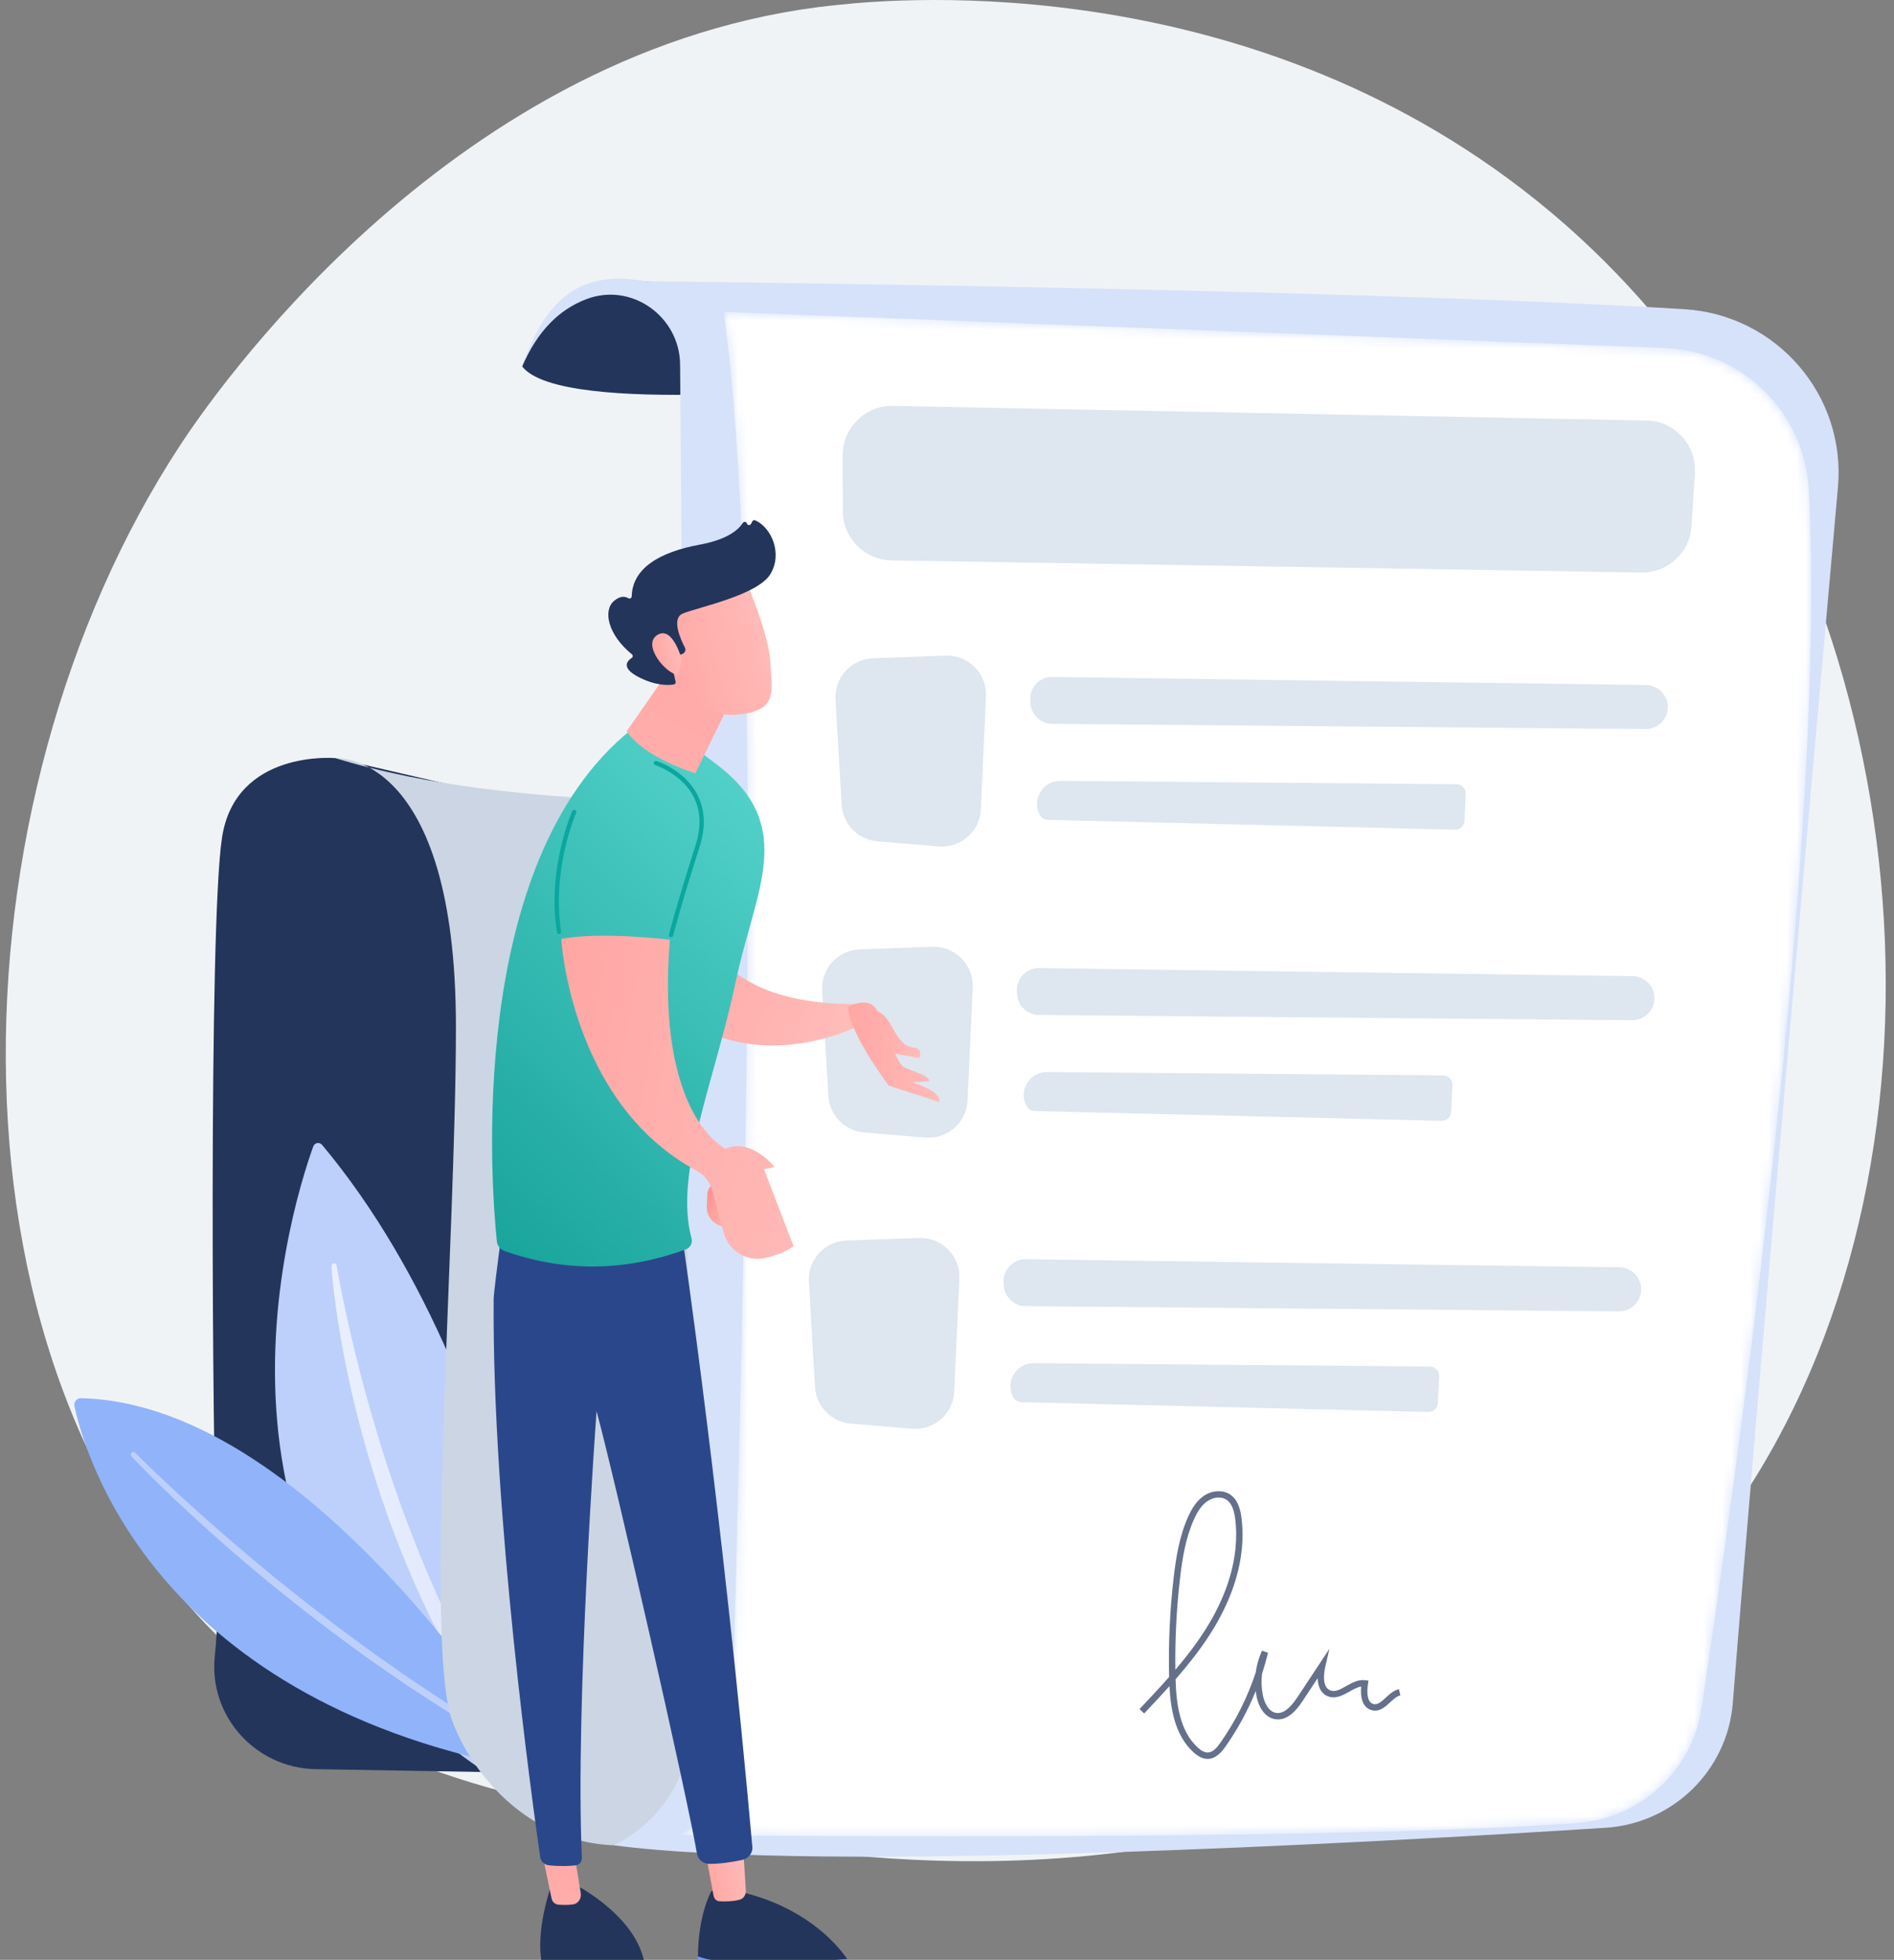 <svg width="204" height="211" viewBox="0 0 204 211" fill="none" xmlns="http://www.w3.org/2000/svg">
<rect x="0" y="0" width="204" height="211" fill="#808080" stroke="none"/>
<path d="M178.748 172.334C173.478 177.745 168.762 180.926 165.151 183.326C129.937 206.744 89.682 199.994 77.237 197.688C57.157 193.966 40.208 191.34 25.645 178.237C-7.447 148.461 -5.837 86.347 19.448 47.869C22.446 43.307 47.694 6.034 88.035 0.782C89.021 0.653 89.758 0.58 90.403 0.512C96.644 -0.146 135.316 -3.619 166.85 22.692C171.364 26.459 178.628 33.253 185.364 43.614C209.994 81.5 210.072 140.178 178.748 172.334Z" fill="#F0F3F6"/>
<path d="M52.233 85.352L36.132 81.619C36.132 81.619 25.367 80.655 23.912 90.184C22.456 99.714 22.878 156.172 23.333 167.815C23.484 171.653 23.465 175.199 23.137 178.291C22.454 184.732 27.5 190.357 34.001 190.47L63.976 190.987L52.233 85.352Z" fill="#23355A"/>
<path d="M60.799 195.575C60.799 195.575 57.583 150.657 34.706 123.276C34.407 122.919 33.891 123.009 33.733 123.448C31.241 130.384 17.229 174.989 60.799 195.575Z" fill="#BDD0FB"/>
<path d="M35.694 136.311C35.886 138.932 36.267 141.518 36.709 144.099C37.165 146.677 37.701 149.24 38.332 151.783C39.592 156.868 41.166 161.882 43.104 166.762C44.08 169.198 45.116 171.612 46.275 173.969C46.837 175.156 47.464 176.312 48.065 177.48C48.704 178.628 49.327 179.785 50.018 180.903C52.696 185.423 55.832 189.683 59.413 193.517C59.52 193.631 59.699 193.638 59.814 193.531C59.922 193.431 59.934 193.267 59.846 193.152L59.843 193.149C56.657 189.036 53.787 184.712 51.297 180.174C50.656 179.051 50.085 177.888 49.474 176.749C48.906 175.586 48.312 174.437 47.784 173.256C47.519 172.667 47.23 172.087 46.973 171.494L46.19 169.719C45.933 169.125 45.691 168.525 45.442 167.928C45.189 167.333 44.953 166.731 44.721 166.127C44.237 164.927 43.787 163.714 43.333 162.502C42.9 161.282 42.468 160.062 42.063 158.832C41.228 156.38 40.487 153.898 39.771 151.407C39.07 148.912 38.418 146.4 37.833 143.873C37.236 141.349 36.707 138.8 36.257 136.251L36.255 136.243C36.228 136.089 36.081 135.986 35.926 136.013C35.782 136.037 35.683 136.168 35.694 136.311Z" fill="url(#paint0_linear_1616_76442)"/>
<path d="M57.964 190.658C57.964 190.658 34.381 151.149 8.723 150.531C8.267 150.52 7.922 150.936 8.016 151.38C9.108 156.544 16.747 183.578 57.964 190.658Z" fill="#91B3FA"/>
<path d="M14.155 156.799C15.71 158.424 17.311 159.989 18.934 161.537C19.753 162.302 20.573 163.066 21.402 163.822C22.237 164.568 23.063 165.327 23.907 166.065C27.274 169.026 30.746 171.87 34.309 174.595C36.077 175.975 37.909 177.272 39.716 178.6L42.481 180.518C42.943 180.837 43.401 181.16 43.867 181.471L45.278 182.388C49.007 184.887 52.903 187.128 56.826 189.304C56.963 189.38 57.136 189.33 57.212 189.194C57.287 189.06 57.24 188.891 57.108 188.814L57.101 188.809L54.205 187.118L52.758 186.272C52.28 185.983 51.81 185.68 51.336 185.385L48.492 183.611C47.554 183.004 46.628 182.378 45.697 181.762L44.3 180.835L42.926 179.877L40.179 177.957C38.383 176.628 36.563 175.331 34.806 173.95C33.026 172.6 31.285 171.2 29.543 169.802L26.963 167.663L24.414 165.487C23.565 164.761 22.735 164.015 21.894 163.279C21.061 162.535 20.236 161.783 19.411 161.03C17.768 159.519 16.136 157.987 14.568 156.408L14.563 156.404C14.453 156.292 14.274 156.292 14.162 156.402C14.051 156.512 14.049 156.688 14.155 156.799Z" fill="#BDD0FB"/>
<path d="M84.966 86.127C84.966 86.127 55.649 87.731 36.133 81.618C36.133 81.618 49.107 80.733 49.107 110.566C49.107 133.374 45.711 176.909 48.676 185.173C51.642 193.438 62.73 204.547 78.626 194.999C94.521 185.452 84.966 86.127 84.966 86.127Z" fill="#CCD5E3"/>
<path d="M92.76 41.401C92.76 41.401 60.413 44.913 56.246 39.452C56.246 39.452 59.562 29.625 69.405 30.278C79.249 30.932 92.76 41.401 92.76 41.401Z" fill="#23355A"/>
<path d="M197.963 52.457C195.142 84.028 189.218 150.807 186.64 183.336C186.065 190.588 180.229 196.316 172.94 196.782C146.975 198.442 88.542 201.662 66.118 198.666C71.254 196.144 74.49 190.917 74.443 185.213L73.252 39.245C73.21 34.088 68.052 30.381 63.202 32.191C60.147 33.331 57.833 35.761 56.247 39.453C58.364 33.308 61.693 28.813 69.405 30.279C69.405 30.279 144.829 31.03 181.429 33.29C191.373 33.904 198.846 42.572 197.963 52.457Z" fill="#D6E2FA"/>
<mask id="mask0_1616_76442" style="mask-type:alpha" maskUnits="userSpaceOnUse" x="73" y="33" width="123" height="165">
<path d="M179.305 37.468L77.958 33.582C82.138 64.402 80.374 127.166 78.779 189.021C78.685 192.688 76.525 195.988 73.195 197.556C73.195 197.556 140.793 198.331 169.838 196.279C176.677 195.796 182.256 190.643 183.272 183.89C187.259 157.389 196.799 88.927 194.813 52.682C194.359 44.381 187.645 37.788 179.305 37.468Z" fill="url(#paint1_linear_1616_76442)"/>
</mask>
<g mask="url(#mask0_1616_76442)">
<path d="M179.305 37.468L77.958 33.582C82.138 64.402 80.374 127.166 78.779 189.021C78.685 192.688 76.525 195.988 73.195 197.556C73.195 197.556 140.793 198.331 169.838 196.279C176.677 195.796 182.256 190.643 183.272 183.89C187.259 157.389 196.799 88.927 194.813 52.682C194.359 44.381 187.645 37.788 179.305 37.468Z" fill="white"/>
<path d="M130.071 189.367C129.571 189.367 129.071 189.131 128.541 188.647C126.598 186.87 126.097 184.137 125.96 181.538C125.064 182.538 124.146 183.511 123.239 184.473L122.738 184.005C123.802 182.874 124.882 181.729 125.924 180.545C125.838 176.985 126.002 173.388 126.414 169.85C126.666 167.68 127.03 165.385 127.974 163.29C128.275 162.623 128.774 161.666 129.634 161.067C130.53 160.443 131.705 160.375 132.492 160.901C133.377 161.493 133.615 162.614 133.717 163.406C134.318 168.062 132.494 172.329 130.859 175.088C129.645 177.137 128.175 179.012 126.618 180.794C126.698 183.455 127.068 186.369 129.006 188.142C129.414 188.516 129.77 188.693 130.103 188.68C130.649 188.661 131.091 188.133 131.452 187.619C133.09 185.282 134.364 182.748 135.255 180.061C135.359 179.252 135.586 178.459 135.931 177.719L136.578 177.944C136.39 178.711 136.174 179.468 135.929 180.212C135.838 180.974 135.866 181.748 136.018 182.501C136.098 182.902 136.437 184.222 137.416 184.408C138.147 184.545 138.907 183.995 139.748 182.722L143.194 177.505L142.759 179.373C142.605 180.032 142.347 181.607 143.271 181.985C143.797 182.201 144.353 181.889 144.997 181.527C145.637 181.168 146.298 180.796 147.05 180.897L147.405 180.944L147.344 181.295C147.309 181.496 147.031 183.262 147.951 183.464C148.372 183.558 148.724 183.267 149.255 182.778C149.672 182.394 150.103 181.997 150.671 181.86L150.833 182.526C150.44 182.621 150.092 182.941 149.723 183.281C149.199 183.764 148.607 184.31 147.803 184.134C146.755 183.903 146.498 182.728 146.611 181.581C146.198 181.641 145.777 181.877 145.335 182.125C144.637 182.517 143.844 182.961 143.01 182.62C142.322 182.337 141.949 181.656 141.921 180.682L140.324 183.099C139.679 184.075 138.665 185.344 137.287 185.082C136.342 184.902 135.614 183.988 135.342 182.637C135.304 182.449 135.273 182.258 135.25 182.068C134.405 184.158 133.324 186.147 132.015 188.013C131.585 188.627 130.981 189.336 130.128 189.367C130.11 189.366 130.091 189.367 130.071 189.367ZM131.27 161.228C130.818 161.228 130.361 161.397 130.029 161.629C129.31 162.13 128.871 162.977 128.603 163.571C127.697 165.58 127.344 167.814 127.098 169.929C126.719 173.183 126.552 176.489 126.598 179.767C127.946 178.184 129.209 176.526 130.268 174.74C131.849 172.072 133.612 167.956 133.036 163.494C132.9 162.445 132.606 161.802 132.11 161.47C131.854 161.299 131.563 161.228 131.27 161.228Z" fill="#65708B"/>
<path opacity="0.78" fill-rule="evenodd" clip-rule="evenodd" d="M96.025 60.332L176.785 61.639C179.628 61.684 182.005 59.5 182.186 56.674L182.554 50.919C182.747 47.903 180.375 45.336 177.341 45.276L96.191 43.702C93.202 43.644 90.752 46.046 90.762 49.022L90.783 55.044C90.793 57.934 93.124 60.285 96.025 60.332ZM177.287 73.748C166.619 73.606 124.372 73.041 113.368 72.879C111.961 72.857 110.845 74.05 110.963 75.447L110.988 75.756C111.091 76.977 112.111 77.92 113.342 77.931L177.233 78.491C178.514 78.502 179.574 77.503 179.633 76.228C179.694 74.889 178.633 73.766 177.287 73.748ZM90.656 86.645L89.991 75.297C89.853 72.953 91.679 70.954 94.035 70.869L101.848 70.588C104.305 70.5 106.314 72.52 106.202 74.966L105.645 87.149C105.536 89.523 103.469 91.33 101.092 91.13L94.501 90.576C92.416 90.401 90.778 88.725 90.656 86.645ZM111.996 87.736C112.168 88.056 112.5 88.259 112.864 88.268L156.705 89.325C157.256 89.338 157.716 88.911 157.741 88.362L157.873 85.486C157.899 84.915 157.443 84.436 156.869 84.431L114.221 84.068C112.321 84.053 111.099 86.068 111.996 87.736ZM89.222 117.991L88.557 106.643C88.419 104.298 90.244 102.3 92.601 102.214L100.414 101.933C102.871 101.845 104.88 103.865 104.768 106.311L104.21 118.495C104.102 120.868 102.035 122.676 99.657 122.476L93.067 121.921C90.982 121.746 89.344 120.071 89.222 117.991ZM111.933 104.224C122.938 104.387 165.184 104.951 175.852 105.093C177.198 105.111 178.26 106.235 178.198 107.574C178.14 108.848 177.08 109.848 175.799 109.837L111.907 109.276C110.676 109.265 109.656 108.322 109.554 107.101L109.528 106.792C109.411 105.396 110.526 104.204 111.933 104.224ZM111.43 119.614C111.065 119.605 110.734 119.402 110.562 119.082C109.664 117.414 110.887 115.398 112.786 115.415L155.434 115.778C156.009 115.783 156.464 116.262 156.438 116.833L156.307 119.709C156.282 120.257 155.821 120.685 155.271 120.671L111.43 119.614ZM87.123 137.989L87.787 149.337C87.909 151.417 89.548 153.092 91.632 153.267L98.223 153.822C100.6 154.022 102.667 152.214 102.776 149.841L103.333 137.657C103.445 135.211 101.436 133.191 98.98 133.279L91.167 133.56C88.81 133.646 86.985 135.644 87.123 137.989ZM174.418 136.439C163.75 136.297 121.503 135.733 110.499 135.57C109.092 135.549 107.976 136.742 108.094 138.138L108.12 138.447C108.222 139.668 109.242 140.611 110.473 140.622L174.364 141.183C175.646 141.194 176.706 140.195 176.764 138.92C176.825 137.581 175.764 136.458 174.418 136.439ZM109.127 150.427C109.3 150.747 109.631 150.951 109.996 150.96L153.836 152.016C154.387 152.03 154.847 151.602 154.872 151.054L155.004 148.179C155.03 147.608 154.575 147.128 154 147.123L111.352 146.76C109.452 146.744 108.23 148.76 109.127 150.427Z" fill="#D4DFEA"/>
</g>
<path d="M80.438 131.203C80.438 131.203 79.708 126.983 78.974 126.988C78.713 126.99 77.954 127.134 77.171 127.338C76.618 127.482 76.222 127.967 76.193 128.538L76.127 129.862C76.064 131.125 77.128 132.171 78.386 132.06C79.021 132.004 79.73 131.772 80.438 131.203Z" fill="url(#paint2_linear_1616_76442)"/>
<path d="M74.087 89.019L64.764 98.314C65.361 99.665 65.991 100.894 66.646 102.013C69.049 100.869 72.523 100.033 75.194 99.507C72.986 94.4 74.087 89.019 74.087 89.019Z" fill="url(#paint3_linear_1616_76442)"/>
<path d="M92.046 108.102C81.474 108.075 77.182 104.107 75.195 99.508C72.522 100.034 69.049 100.87 66.647 102.014C76.604 118.994 92.6 110.364 92.6 110.364L92.046 108.102Z" fill="url(#paint4_linear_1616_76442)"/>
<path d="M93.641 108.616C93.641 108.616 94.856 108.622 95.693 109.937C96.53 111.253 97.069 112.617 98.313 112.769C99.556 112.921 98.987 113.906 98.987 113.906L95.451 113.276L93.641 108.616Z" fill="url(#paint5_linear_1616_76442)"/>
<path d="M91.365 108.388C91.365 108.388 93.488 107.198 94.412 108.676C95.337 110.153 96.431 114.437 97.397 114.909C98.362 115.381 99.913 115.691 100.119 116.396L98.28 116.52C98.28 116.52 101.557 117.544 101.133 118.633L95.732 116.883C95.733 116.882 91.343 111.072 91.365 108.388Z" fill="url(#paint6_linear_1616_76442)"/>
<path d="M69.343 211.138C69.344 211.055 69.339 210.972 69.318 210.887C68.061 205.926 61.825 202.835 61.825 202.835L59.354 203.028C57.934 207.401 58.116 210.083 58.344 211.277C58.35 211.311 58.36 211.342 58.37 211.375C60.408 211.557 64.604 211.675 69.343 211.138Z" fill="#23355A"/>
<path d="M58.36 199.363L59.407 204.381C59.484 204.748 59.768 205.024 60.111 205.056C60.531 205.096 61.131 205.118 61.733 205.031C62.272 204.952 62.648 204.406 62.553 203.819L61.825 199.364H58.36V199.363Z" fill="url(#paint7_linear_1616_76442)"/>
<path d="M80.046 211.312C77.317 211.236 75.904 210.915 75.175 210.618C75.173 210.889 75.175 211.164 75.183 211.448C75.192 211.752 75.419 211.996 75.697 211.994L90.682 211.898C91.16 211.895 91.44 211.342 91.232 210.905C89.269 211.068 84.264 211.43 80.046 211.312Z" fill="#7896FF"/>
<path d="M91.233 210.906C91.215 210.868 91.199 210.829 91.174 210.794C89.85 208.952 86.48 205.285 79.82 203.695L76.625 203.594C76.625 203.594 75.202 206.057 75.175 210.619C75.904 210.916 77.317 211.236 80.046 211.313C84.264 211.43 89.269 211.068 91.233 210.906Z" fill="#23355A"/>
<path d="M75.89 198.92C75.94 199.154 76.605 202.724 76.862 204.109C76.924 204.438 77.181 204.679 77.487 204.696C78.034 204.727 78.917 204.73 79.676 204.525C80.085 204.415 80.36 203.999 80.331 203.538L79.973 197.89L75.89 198.92Z" fill="url(#paint8_linear_1616_76442)"/>
<path d="M73.469 132.994C73.469 132.994 77.864 163.073 81.036 198.868C81.094 199.534 80.561 200.115 79.904 200.253C78.935 200.456 77.511 200.697 76.332 200.664C75.702 200.647 75.177 200.181 75.07 199.564C73.989 193.252 66.279 159.382 64.255 151.927C64.255 151.927 61.931 183.593 62.674 200.022C62.692 200.43 62.392 200.785 61.984 200.831C61.366 200.903 60.375 200.956 59.116 200.823C58.638 200.773 58.252 200.413 58.183 199.938C57.413 194.598 52.983 162.804 53.172 139.901C53.183 138.61 54.694 127.999 54.694 127.999L73.469 132.994Z" fill="#2B478B"/>
<path d="M54.332 134.684C53.88 134.524 53.565 134.117 53.516 133.642C52.931 127.994 50.101 92.977 67.967 78.573C67.967 78.573 68.992 75.903 77.413 82.466C85.835 89.028 81.326 95.907 79.31 105.396C76.87 116.877 72.59 126.262 74.484 133.327C74.614 133.814 74.357 134.327 73.882 134.502C67.34 136.902 60.823 136.981 54.332 134.684Z" fill="url(#paint9_linear_1616_76442)"/>
<path d="M74.638 68.123C74.633 68.621 67.498 78.714 67.498 78.714C67.498 78.714 68.778 81.225 74.892 83.265L80.17 72.459L74.638 68.123Z" fill="url(#paint10_linear_1616_76442)"/>
<path d="M80.255 62.34C80.255 62.34 82.793 68.148 82.964 71.196C83.135 74.243 83.794 76.222 80.255 76.835C76.716 77.45 73.735 75.693 72.12 72.657C72.12 72.657 69.589 67.978 70.157 66.062C70.725 64.147 80.255 62.34 80.255 62.34Z" fill="url(#paint11_linear_1616_76442)"/>
<path d="M73.33 70.475L73.532 70.386C73.788 70.274 73.898 69.969 73.769 69.722C73.27 68.761 72.298 66.56 73.555 66.048C75.174 65.386 81.59 64.083 82.974 61.815C84.305 59.637 83.126 56.824 81.355 56.023C81.236 55.969 81.096 56.012 81.035 56.126L80.887 56.404C80.787 56.594 80.504 56.566 80.444 56.358C80.386 56.16 80.121 56.122 80.011 56.296C79.585 56.974 78.436 58.075 75.365 58.639C70.999 59.441 68.113 61.201 68.041 64.205C68.036 64.396 67.832 64.502 67.668 64.403C67.346 64.207 66.83 64.115 66.14 64.692C64.941 65.697 65.432 68.301 68.06 70.444C68.185 70.545 68.184 70.74 68.049 70.827C67.573 71.136 66.862 71.871 68.702 72.852C70.606 73.865 72.028 73.782 72.576 73.692C72.711 73.671 72.799 73.539 72.77 73.405L72.186 70.763C72.153 70.614 72.266 70.473 72.421 70.473H73.33V70.475Z" fill="#23355A"/>
<path d="M73.439 71.032C73.439 71.032 72.471 67.323 70.801 68.363C69.131 69.403 71.667 72.519 73.01 72.658L73.439 71.032Z" fill="url(#paint12_linear_1616_76442)"/>
<path d="M60.455 101.088C60.455 101.088 61.424 118.688 74.993 126.022C75.834 126.477 76.461 127.247 76.713 128.169L77.96 132.75C78.484 134.673 80.418 135.856 82.364 135.442C83.473 135.206 84.626 134.813 85.471 134.16L82.291 125.885L83.439 125.644C83.439 125.644 80.95 122.476 78.137 123.662C78.137 123.662 70.607 120.227 72.151 101.163C72.15 101.163 64.535 100.26 60.455 101.088Z" fill="url(#paint13_linear_1616_76442)"/>
<path d="M60.044 100.476C60.013 100.443 59.992 100.401 59.984 100.354C58.904 93.57 61.604 87.389 61.633 87.327C61.685 87.21 61.822 87.158 61.938 87.211C62.056 87.263 62.107 87.399 62.056 87.516C62.028 87.577 59.384 93.639 60.441 100.284C60.461 100.41 60.375 100.528 60.248 100.548C60.17 100.559 60.094 100.53 60.044 100.476Z" fill="#0AA79F"/>
<path d="M72.108 100.837C72.056 100.781 72.032 100.701 72.052 100.622C72.059 100.591 72.848 97.477 74.913 91.019C75.549 89.033 75.477 87.267 74.701 85.772C73.416 83.294 70.6 82.378 70.572 82.369C70.45 82.329 70.381 82.201 70.42 82.079C70.457 81.957 70.587 81.889 70.709 81.928C70.832 81.967 73.735 82.904 75.11 85.557C75.946 87.168 76.028 89.053 75.354 91.162C73.294 97.604 72.508 100.707 72.501 100.738C72.47 100.861 72.345 100.936 72.221 100.905C72.175 100.892 72.137 100.869 72.108 100.837Z" fill="#0AA79F"/>
<defs>
<linearGradient id="paint0_linear_1616_76442" x1="59.905" y1="164.807" x2="35.693" y2="164.807" gradientUnits="userSpaceOnUse">
<stop stop-color="#DAE3FE"/>
<stop offset="1" stop-color="#E9EFFD"/>
</linearGradient>
<linearGradient id="paint1_linear_1616_76442" x1="88.316" y1="64.536" x2="243.589" y2="264.045" gradientUnits="userSpaceOnUse">
<stop stop-color="white"/>
<stop offset="1"/>
</linearGradient>
<linearGradient id="paint2_linear_1616_76442" x1="80.495" y1="131.125" x2="76.27" y2="128.071" gradientUnits="userSpaceOnUse">
<stop stop-color="#FEBBBA"/>
<stop offset="1" stop-color="#FF928E"/>
</linearGradient>
<linearGradient id="paint3_linear_1616_76442" x1="80.325" y1="95.749" x2="61.028" y2="96.717" gradientUnits="userSpaceOnUse">
<stop stop-color="#5AD7CF"/>
<stop offset="1" stop-color="#0D9B93"/>
</linearGradient>
<linearGradient id="paint4_linear_1616_76442" x1="92.112" y1="110.863" x2="69.588" y2="102.34" gradientUnits="userSpaceOnUse">
<stop stop-color="#FFBDBA"/>
<stop offset="1" stop-color="#FFA6A4"/>
</linearGradient>
<linearGradient id="paint5_linear_1616_76442" x1="99.176" y1="113.747" x2="92.795" y2="113.059" gradientUnits="userSpaceOnUse">
<stop stop-color="#FFBDBA"/>
<stop offset="1" stop-color="#FFA6A4"/>
</linearGradient>
<linearGradient id="paint6_linear_1616_76442" x1="102.102" y1="117.765" x2="90.621" y2="117.155" gradientUnits="userSpaceOnUse">
<stop stop-color="#FFBDBA"/>
<stop offset="1" stop-color="#FFA6A4"/>
</linearGradient>
<linearGradient id="paint7_linear_1616_76442" x1="58.445" y1="207.341" x2="63.129" y2="198.055" gradientUnits="userSpaceOnUse">
<stop stop-color="#FFAFAD"/>
<stop offset="1" stop-color="#FFA7A5"/>
</linearGradient>
<linearGradient id="paint8_linear_1616_76442" x1="80.34" y1="198.711" x2="75.513" y2="199.712" gradientUnits="userSpaceOnUse">
<stop stop-color="#FFBDBA"/>
<stop offset="1" stop-color="#FFA6A4"/>
</linearGradient>
<linearGradient id="paint9_linear_1616_76442" x1="84.853" y1="78.002" x2="33.455" y2="130.274" gradientUnits="userSpaceOnUse">
<stop stop-color="#5AD7CF"/>
<stop offset="1" stop-color="#0D9B93"/>
</linearGradient>
<linearGradient id="paint10_linear_1616_76442" x1="67.754" y1="89.212" x2="79.15" y2="63.467" gradientUnits="userSpaceOnUse">
<stop stop-color="#FFAFAD"/>
<stop offset="1" stop-color="#FFA7A5"/>
</linearGradient>
<linearGradient id="paint11_linear_1616_76442" x1="83.144" y1="64.1" x2="69.463" y2="67.988" gradientUnits="userSpaceOnUse">
<stop stop-color="#FFBDBA"/>
<stop offset="1" stop-color="#FFA6A4"/>
</linearGradient>
<linearGradient id="paint12_linear_1616_76442" x1="73.444" y1="68.718" x2="70.007" y2="69.497" gradientUnits="userSpaceOnUse">
<stop stop-color="#FFBDBA"/>
<stop offset="1" stop-color="#FFA6A4"/>
</linearGradient>
<linearGradient id="paint13_linear_1616_76442" x1="93.28" y1="126.966" x2="56.361" y2="120.14" gradientUnits="userSpaceOnUse">
<stop stop-color="#FFBDBA"/>
<stop offset="1" stop-color="#FFA6A4"/>
</linearGradient>
</defs>
</svg>

